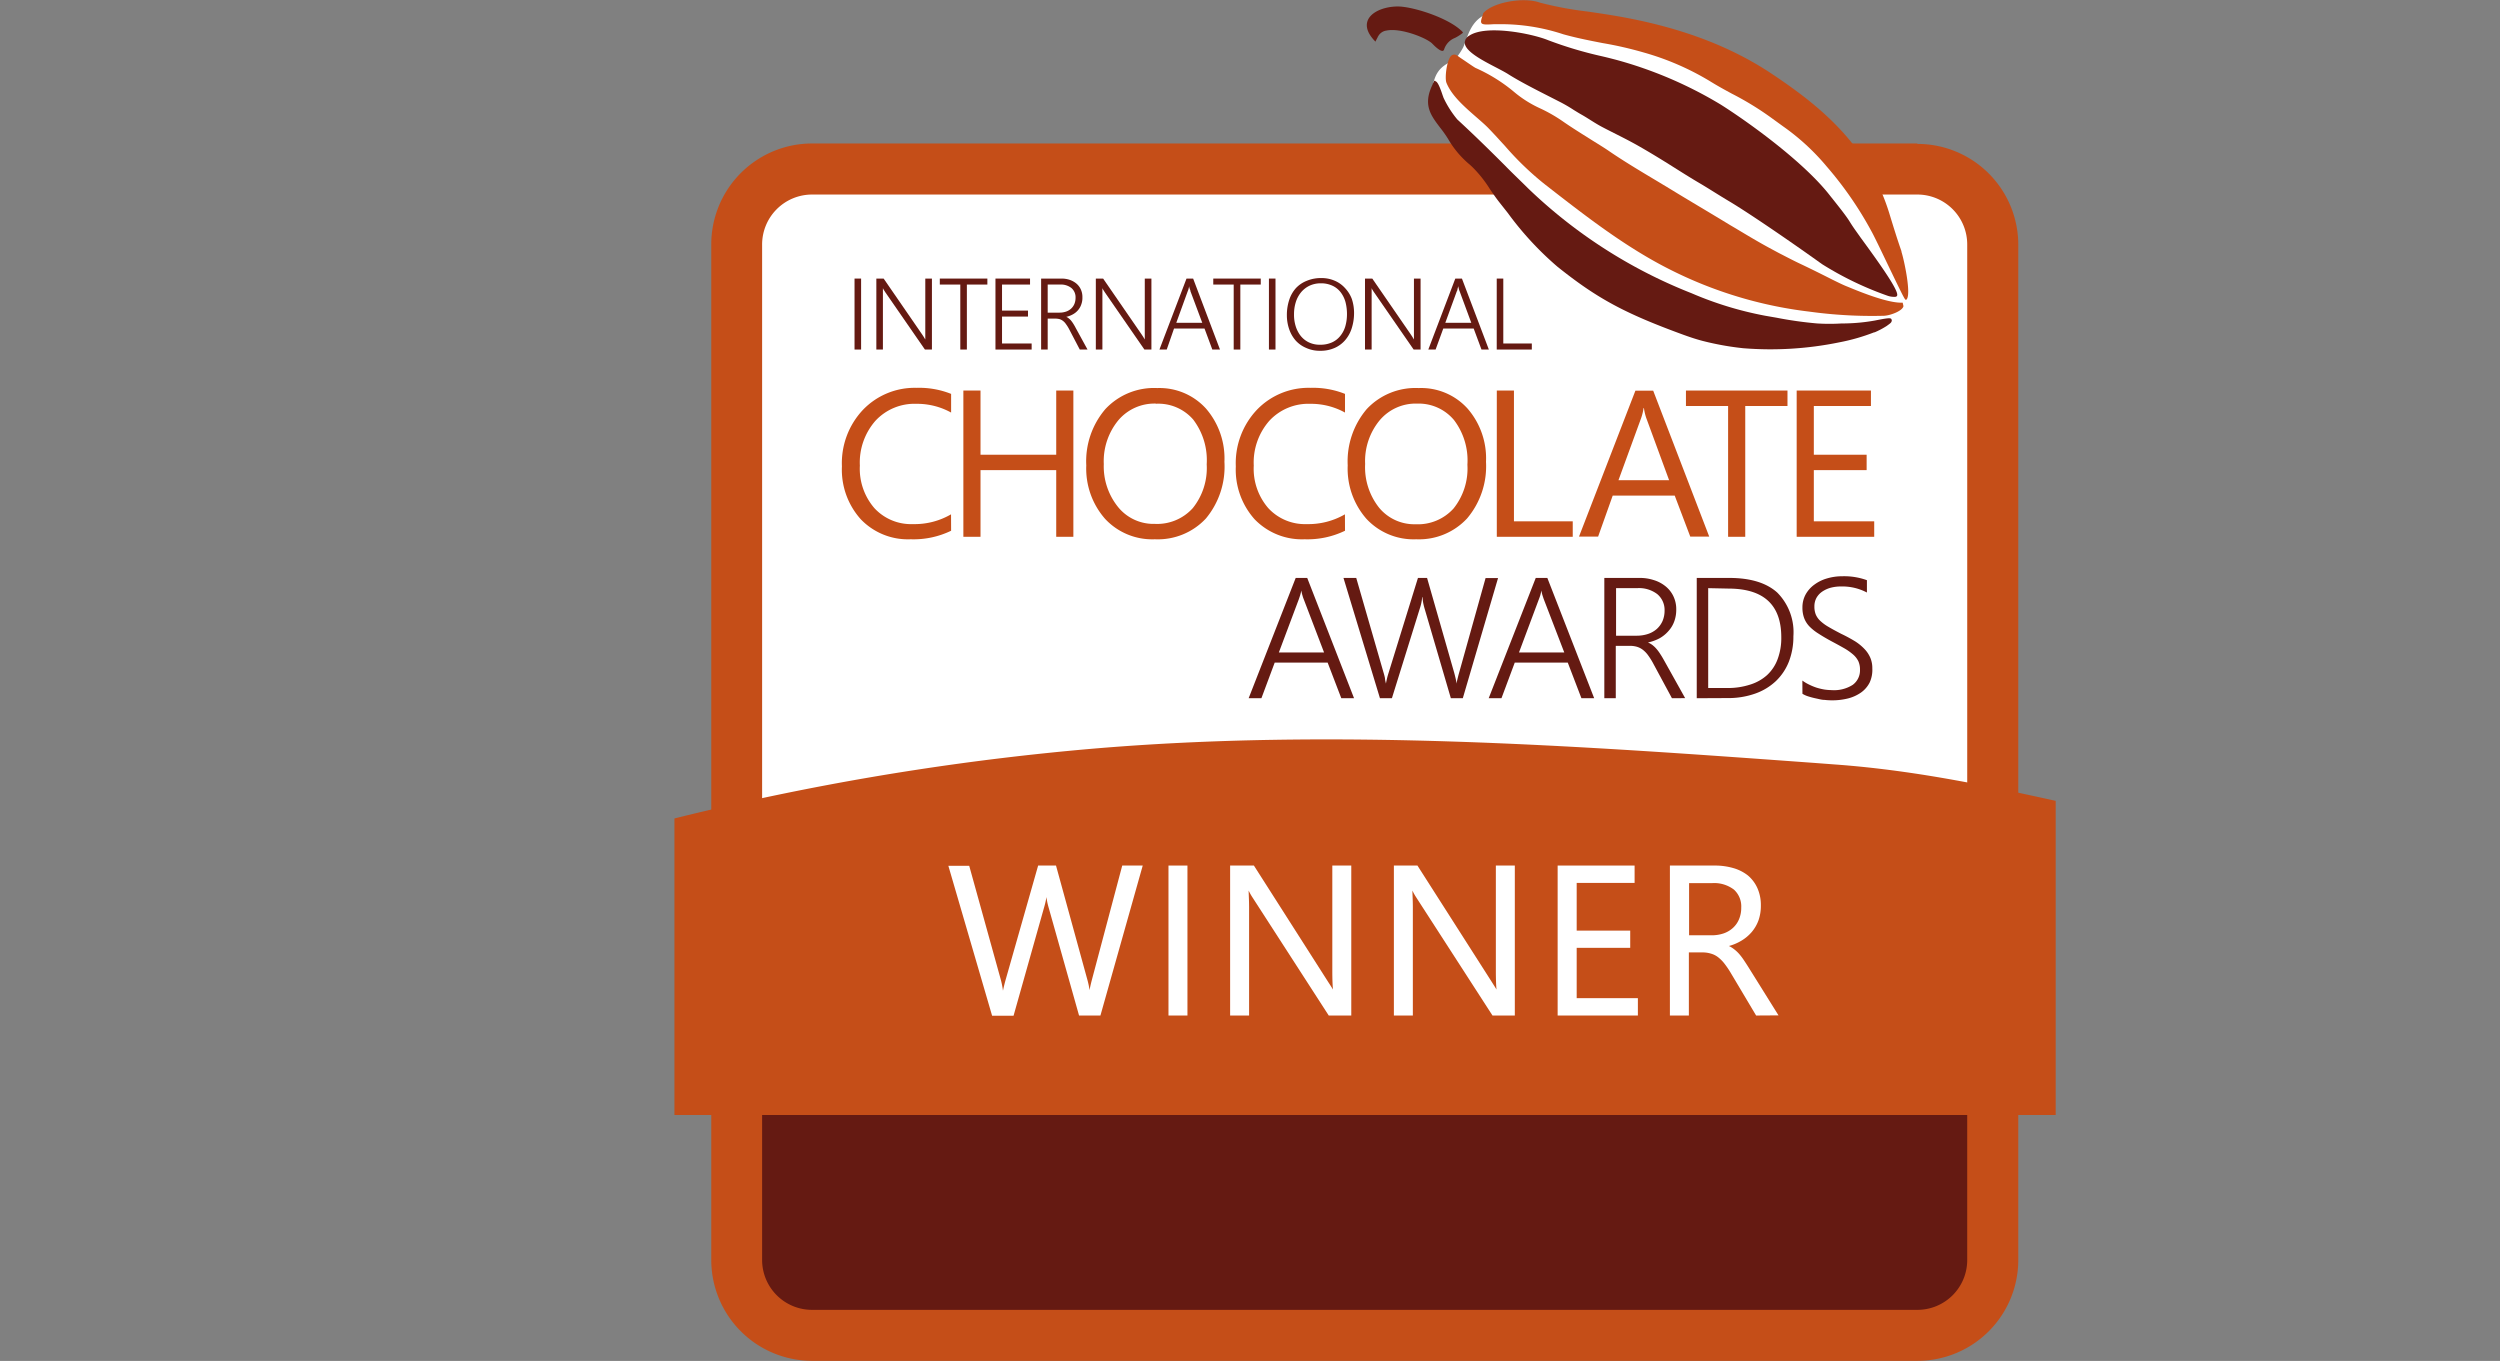 <svg xmlns="http://www.w3.org/2000/svg" xmlns:xlink="http://www.w3.org/1999/xlink" viewBox="0 0 342.73 186.57"><rect x="0" y="0" width="342.73" height="186.57" fill="#808080" stroke="none"/><defs><clipPath id="clip-path" transform="translate(86.32 -3.44)"><rect width="201.54" height="218.1" fill="none"/></clipPath><clipPath id="clip-path-2" transform="translate(86.32 -3.44)"><rect width="201.54" height="218.1" fill="none"/></clipPath><clipPath id="clip-path-3" transform="translate(86.32 -3.44)"><rect x="6.14" y="102.67" width="189.36" height="53.63" fill="none"/></clipPath></defs><g id="Capa_2" data-name="Capa 2"><g id="Capa_1-2" data-name="Capa 1"><g clip-path="url(#clip-path)"><rect x="101.62" y="130.13" width="170.94" height="50.32" fill="#651a12"/><rect x="101.62" y="25.41" width="170.94" height="89.9" fill="#fff"/><g clip-path="url(#clip-path-2)"><path d="M176.54,30.11A6.84,6.84,0,0,1,183.37,37V176.18a6.83,6.83,0,0,1-6.83,6.83H25a6.84,6.84,0,0,1-6.84-6.83V37A6.85,6.85,0,0,1,25,30.11H176.54m0-7H25A13.83,13.83,0,0,0,11.19,37V176.18A13.83,13.83,0,0,0,25,190H176.54a13.83,13.83,0,0,0,13.83-13.83V37a13.83,13.83,0,0,0-13.83-13.83" transform="translate(86.32 -3.44)" fill="#c54e18"/></g><g clip-path="url(#clip-path-3)"><path d="M-86,156.65a2.5,2.5,0,0,0,.8.74.83.83,0,0,0,.49.18,1.17,1.17,0,0,0,.41-.09l1.26-.54c10.25-4.45,33.18-7.53,36.09-7.82,3.34-.32,7-.82,10.74-1.14,8.66-.73,17-1.47,24.56-2.24,4.84-.5,8.83,8.14,13.72,7.76l7.43,12.36c11.78-.68,16.74,4.21,25.15,3.92,16.47-.57,18.67-2.72,30.05-2.94,4-.08,18.86,7.95,23.19,7.84,12.73-.33,19.22-3.23,30.38-2.94,3,.07,12.77,1.69,18,1.63,7.5-.09,23-1.24,29.73-1,6.91.26,25.73-10.83,31-10.58,7.29.35,5.28-19.75,12.17-20,8.78-.37,18.19-.67,28.82-1.89,1.43-.17,8.53,0,11.94.13,3,.08,3.14.08,3.43.05a3.38,3.38,0,0,0,2.73-1.78c1.5-3-2.27-11.69-4.7-13.22-6.72-4.26-17.64-5.5-27.27-6.6-4-.45-7.71-.88-10.87-1.47-5.12-1-10.17-2.09-15.05-3.18-10.49-2.33-21.34-4.75-33-5.59l-2.64-.2c-32.44-2.36-66-4.8-99.31-1.94a367.4,367.4,0,0,0-94.45,21c-14.69,5.36-31.67,11.88-46.18,19.5-4.22,2.21-10.13,8-8.74,9.94" transform="translate(86.32 -3.44)" fill="#c54e18"/></g><g clip-path="url(#clip-path-2)"><path d="M61.61,142.66,57.4,127.72a8.8,8.8,0,0,1-.26-1.3,11.07,11.07,0,0,1-.28,1.27l-4.23,15H49.69l-6-20.56h2.86l4.35,15.68a11.26,11.26,0,0,1,.28,1.45c.08-.41.2-.9.35-1.45L56,122.1h2.45l4.34,15.8a11.06,11.06,0,0,1,.26,1.28c.07-.39.17-.84.3-1.34l4.18-15.74h2.81l-5.8,20.56Z" transform="translate(86.32 -3.44)" fill="#fff"/><rect x="160.19" y="118.66" width="2.6" height="20.56" fill="#fff"/><path d="M95.84,142.66,85.34,126.4a7.37,7.37,0,0,1-.48-.87c0,.52.06,1.3.06,2.33v14.8h-2.6V122.1h3.26l10.21,16c.27.41.48.74.63,1-.06-.61-.09-1.47-.09-2.57V122.1h2.6v20.56Z" transform="translate(86.32 -3.44)" fill="#fff"/><path d="M118.29,142.66l-10.5-16.26a7.37,7.37,0,0,1-.48-.87c0,.52.06,1.3.06,2.33v14.8h-2.6V122.1H108l10.22,16c.26.41.47.74.62,1-.06-.61-.09-1.47-.09-2.57V122.1h2.6v20.56Z" transform="translate(86.32 -3.44)" fill="#fff"/><polygon points="213.54 139.22 213.54 118.66 224.09 118.66 224.09 121.04 216.15 121.04 216.15 127.58 223.49 127.58 223.49 129.94 216.15 129.94 216.15 136.84 224.54 136.84 224.54 139.22 213.54 139.22" fill="#fff"/><path d="M154.43,142.66,151,136.9a12.92,12.92,0,0,0-.9-1.34,5,5,0,0,0-.88-.89,2.85,2.85,0,0,0-1-.5,3.78,3.78,0,0,0-1.16-.16h-1.85v8.65h-2.6V122.1h6.18a9,9,0,0,1,2.49.34,5.84,5.84,0,0,1,2,1,4.85,4.85,0,0,1,1.32,1.74,5.71,5.71,0,0,1,.48,2.42,6,6,0,0,1-.32,2,5.26,5.26,0,0,1-.93,1.61,5.7,5.7,0,0,1-1.45,1.21,6.69,6.69,0,0,1-1.68.71,3.73,3.73,0,0,1,.71.44,4.85,4.85,0,0,1,.74.7,8.79,8.79,0,0,1,.68.92q.33.49.75,1.17l3.92,6.28Zm-6.07-11a5,5,0,0,0,1.62-.26,3.66,3.66,0,0,0,1.27-.75,3.33,3.33,0,0,0,.84-1.2,4,4,0,0,0,.3-1.59,3.1,3.1,0,0,0-1-2.46,4.47,4.47,0,0,0-3-.89h-3.15v7.15Z" transform="translate(86.32 -3.44)" fill="#fff"/></g><g clip-path="url(#clip-path)"><path d="M97.56,99.16l-1.87-4.88H88.43l-1.82,4.88H84.86l6.45-16.49h1.58l6.42,16.49ZM92.4,85.56a4.35,4.35,0,0,1-.17-.51,4.64,4.64,0,0,1-.15-.66h0a6.42,6.42,0,0,1-.16.66l-.17.51L89,92.89h6.2Z" transform="translate(86.32 -3.44)" fill="#651a12"/><path d="M114.22,99.16h-1.64L109,86.94a8.58,8.58,0,0,1-.21-.84,5.46,5.46,0,0,1-.09-.79h-.05a6.78,6.78,0,0,1-.34,1.6L104.5,99.16h-1.64l-5-16.49h1.75l3.73,12.93a8.13,8.13,0,0,1,.21.81c0,.26.09.51.13.75h0a11.51,11.51,0,0,1,.39-1.56l4-12.93h1.25l3.72,13c.07.26.13.51.19.76s.1.5.13.73h0a4.13,4.13,0,0,1,.1-.51l.16-.65,3.72-13.31h1.71Z" transform="translate(86.32 -3.44)" fill="#651a12"/><path d="M130.48,99.16l-1.87-4.88h-7.27l-1.82,4.88h-1.75l6.45-16.49h1.59l6.42,16.49Zm-5.17-13.6-.17-.51a4.64,4.64,0,0,1-.15-.66h0a6.6,6.6,0,0,1-.15.66q-.09.28-.18.51l-2.74,7.33h6.21Z" transform="translate(86.32 -3.44)" fill="#651a12"/><path d="M142.89,99.16l-2.55-4.73a9.31,9.31,0,0,0-.73-1.17,3.58,3.58,0,0,0-.74-.76,2.55,2.55,0,0,0-.81-.4,3.5,3.5,0,0,0-1-.12h-1.87v7.18h-1.57V82.67h4.88a6,6,0,0,1,1.85.28,4.78,4.78,0,0,1,1.59.81,3.92,3.92,0,0,1,1.12,1.36,4.09,4.09,0,0,1,.42,1.9,4.59,4.59,0,0,1-.27,1.6,3.93,3.93,0,0,1-.78,1.31,4.65,4.65,0,0,1-1.21,1,6.1,6.1,0,0,1-1.62.59v0a2.79,2.79,0,0,1,.63.36,3.88,3.88,0,0,1,.55.53,5.93,5.93,0,0,1,.52.71c.18.27.36.58.55.92l2.85,5.11Zm-7.66-15.09v6.52h2.82a4.9,4.9,0,0,0,1.56-.24,3.51,3.51,0,0,0,1.21-.69,3.25,3.25,0,0,0,.78-1.08,3.61,3.61,0,0,0,.28-1.43,2.83,2.83,0,0,0-1-2.26,4.11,4.11,0,0,0-2.74-.82Z" transform="translate(86.32 -3.44)" fill="#651a12"/><path d="M146.29,99.16V82.67h4.45q4.35,0,6.58,2a7.71,7.71,0,0,1,2.22,6,9.45,9.45,0,0,1-.62,3.48,7.48,7.48,0,0,1-1.79,2.67,8,8,0,0,1-2.84,1.71,11,11,0,0,1-3.76.61Zm1.57-15.09V97.76h2.6a9.77,9.77,0,0,0,3.13-.46A6.19,6.19,0,0,0,155.92,96a5.63,5.63,0,0,0,1.46-2.2,8.26,8.26,0,0,0,.5-3q0-6.66-7.24-6.67Z" transform="translate(86.32 -3.44)" fill="#651a12"/><path d="M160.77,96.74a5.69,5.69,0,0,0,.94.56,7.88,7.88,0,0,0,1,.41,8.47,8.47,0,0,0,1.08.26,7.63,7.63,0,0,0,1,.08,4.75,4.75,0,0,0,2.88-.72,2.46,2.46,0,0,0,1-2.08,2.74,2.74,0,0,0-.22-1.15,2.93,2.93,0,0,0-.7-.91,7.65,7.65,0,0,0-1.19-.85c-.49-.28-1.05-.59-1.71-.94s-1.34-.75-1.86-1.09a6.55,6.55,0,0,1-1.26-1,3.36,3.36,0,0,1-.72-1.15,4,4,0,0,1-.23-1.42,3.67,3.67,0,0,1,.43-1.79,4.15,4.15,0,0,1,1.19-1.35,5.45,5.45,0,0,1,1.74-.86,7.36,7.36,0,0,1,2.13-.3,9.08,9.08,0,0,1,3.35.54v1.69a7.22,7.22,0,0,0-3.53-.83,5.47,5.47,0,0,0-1.42.17,3.91,3.91,0,0,0-1.17.53,2.56,2.56,0,0,0-.79.85,2.41,2.41,0,0,0-.29,1.19,2.87,2.87,0,0,0,.19,1.11,2.57,2.57,0,0,0,.63.88,6,6,0,0,0,1.13.82c.47.28,1.05.59,1.72.94A21,21,0,0,1,168,91.36a6.73,6.73,0,0,1,1.32,1.09,4,4,0,0,1,.78,1.2,3.63,3.63,0,0,1,.26,1.42A4.16,4.16,0,0,1,170,97a3.8,3.8,0,0,1-1.16,1.36,5.45,5.45,0,0,1-1.77.82,8.92,8.92,0,0,1-2.26.27,9.1,9.1,0,0,1-1-.06c-.37,0-.74-.11-1.12-.19a10.62,10.62,0,0,1-1.08-.28,3.42,3.42,0,0,1-.83-.37Z" transform="translate(86.32 -3.44)" fill="#651a12"/><path d="M44.07,76.2a11.8,11.8,0,0,1-5.54,1.17,8.94,8.94,0,0,1-6.85-2.75,10.17,10.17,0,0,1-2.58-7.24A10.65,10.65,0,0,1,32,59.61a9.82,9.82,0,0,1,7.34-3,11.79,11.79,0,0,1,4.73.83V60a9.62,9.62,0,0,0-4.76-1.2,7.29,7.29,0,0,0-5.6,2.31,8.67,8.67,0,0,0-2.15,6.16,8.25,8.25,0,0,0,2,5.84,6.83,6.83,0,0,0,5.27,2.18,9.92,9.92,0,0,0,5.23-1.34Z" transform="translate(86.32 -3.44)" fill="#c54e18"/><polygon points="147.15 73.59 144.8 73.59 144.8 64.45 134.42 64.45 134.42 73.59 132.07 73.59 132.07 53.54 134.42 53.54 134.42 62.34 144.8 62.34 144.8 53.54 147.15 53.54 147.15 73.59" fill="#c54e18"/><path d="M72,77.37a8.82,8.82,0,0,1-6.83-2.81,10.44,10.44,0,0,1-2.57-7.32,11,11,0,0,1,2.62-7.72,9.12,9.12,0,0,1,7.12-2.88A8.6,8.6,0,0,1,79,59.44a10.46,10.46,0,0,1,2.54,7.31A11.12,11.12,0,0,1,79,74.52a9,9,0,0,1-7,2.85m.17-18.6A6.48,6.48,0,0,0,67,61.05a8.83,8.83,0,0,0-2,6A8.87,8.87,0,0,0,67,73a6.25,6.25,0,0,0,5,2.26,6.57,6.57,0,0,0,5.2-2.16,8.77,8.77,0,0,0,1.91-6,9.19,9.19,0,0,0-1.85-6.14,6.32,6.32,0,0,0-5.09-2.17" transform="translate(86.32 -3.44)" fill="#c54e18"/><path d="M98.07,76.2a11.8,11.8,0,0,1-5.54,1.17,9,9,0,0,1-6.86-2.75,10.21,10.21,0,0,1-2.57-7.24A10.65,10.65,0,0,1,86,59.61a9.8,9.8,0,0,1,7.34-3,11.79,11.79,0,0,1,4.73.83V60a9.62,9.62,0,0,0-4.76-1.2,7.29,7.29,0,0,0-5.6,2.31,8.67,8.67,0,0,0-2.15,6.16,8.25,8.25,0,0,0,2,5.84,6.83,6.83,0,0,0,5.27,2.18,10,10,0,0,0,5.23-1.34Z" transform="translate(86.32 -3.44)" fill="#c54e18"/><path d="M107.86,77.37A8.82,8.82,0,0,1,101,74.56a10.44,10.44,0,0,1-2.56-7.32,11.07,11.07,0,0,1,2.61-7.72,9.14,9.14,0,0,1,7.12-2.88,8.58,8.58,0,0,1,6.69,2.8,10.41,10.41,0,0,1,2.54,7.31,11.08,11.08,0,0,1-2.6,7.77,9,9,0,0,1-7,2.85m.16-18.6a6.46,6.46,0,0,0-5.13,2.28,8.78,8.78,0,0,0-2,6,8.92,8.92,0,0,0,1.92,6,6.26,6.26,0,0,0,5,2.26,6.57,6.57,0,0,0,5.2-2.16,8.76,8.76,0,0,0,1.9-6,9.14,9.14,0,0,0-1.85-6.14A6.31,6.31,0,0,0,108,58.77" transform="translate(86.32 -3.44)" fill="#c54e18"/><polygon points="215.61 73.59 205.2 73.59 205.2 53.54 207.55 53.54 207.55 71.47 215.61 71.47 215.61 73.59" fill="#c54e18"/><path d="M148,77h-2.6l-2.13-5.62h-8.5l-2,5.62h-2.62L137.88,57h2.44Zm-5.5-7.73-3.14-8.55a7.08,7.08,0,0,1-.31-1.34H139a7.15,7.15,0,0,1-.32,1.34l-3.12,8.55Z" transform="translate(86.32 -3.44)" fill="#c54e18"/><polygon points="245.05 55.66 239.26 55.66 239.26 73.59 236.91 73.59 236.91 55.66 231.13 55.66 231.13 53.54 245.05 53.54 245.05 55.66" fill="#c54e18"/><polygon points="256.94 73.59 246.31 73.59 246.31 53.54 256.49 53.54 256.49 55.66 248.66 55.66 248.66 62.34 255.9 62.34 255.9 64.45 248.66 64.45 248.66 71.47 256.94 71.47 256.94 73.59" fill="#c54e18"/><rect x="117.15" y="38.19" width="0.9" height="9.73" fill="#651a12"/><path d="M40.48,51.36l-5.4-7.81-.2-.31a1.46,1.46,0,0,1-.16-.3h0c0,.08,0,.19,0,.34s0,.32,0,.54v7.54h-.9V41.63h1l5.31,7.71.22.34q.09.16.18.3h0c0-.15,0-.32,0-.5s0-.39,0-.62V41.63h.91v9.73Z" transform="translate(86.32 -3.44)" fill="#651a12"/><polygon points="132.55 39.01 132.55 47.92 131.65 47.92 131.65 39.01 128.84 39.01 128.84 38.19 135.36 38.19 135.36 39.01 132.55 39.01" fill="#651a12"/><polygon points="136.47 47.92 136.47 38.19 141.21 38.19 141.21 39.01 137.37 39.01 137.37 42.58 140.93 42.58 140.93 43.4 137.37 43.4 137.37 47.09 141.43 47.09 141.43 47.92 136.47 47.92" fill="#651a12"/><path d="M61.71,51.36l-1.46-2.79a4.94,4.94,0,0,0-.43-.69,1.83,1.83,0,0,0-.42-.45,1.45,1.45,0,0,0-.46-.24,2.36,2.36,0,0,0-.55-.07H57.31v4.24h-.9V41.63h2.8a3.51,3.51,0,0,1,1.07.16,2.94,2.94,0,0,1,.91.48,2.29,2.29,0,0,1,.64.8,2.49,2.49,0,0,1,.24,1.12,2.63,2.63,0,0,1-.16,1,2.34,2.34,0,0,1-.44.77,2.46,2.46,0,0,1-.7.57,3.26,3.26,0,0,1-.92.35v0a1.13,1.13,0,0,1,.35.21,1.86,1.86,0,0,1,.32.31,3.82,3.82,0,0,1,.3.42c.1.16.21.34.31.54l1.64,3Zm-4.4-8.91V46.3h1.62a2.77,2.77,0,0,0,.89-.14,1.93,1.93,0,0,0,.7-.41,1.85,1.85,0,0,0,.45-.64,2.21,2.21,0,0,0,.16-.84,1.67,1.67,0,0,0-.55-1.33A2.32,2.32,0,0,0,59,42.45Z" transform="translate(86.32 -3.44)" fill="#651a12"/><path d="M70.57,51.36l-5.4-7.81-.2-.31a2.19,2.19,0,0,1-.16-.3h0a2.68,2.68,0,0,1,0,.34c0,.14,0,.32,0,.54v7.54h-.9V41.63h1l5.31,7.71.22.34.18.3h0c0-.15,0-.32,0-.5s0-.39,0-.62V41.63h.91v9.73Z" transform="translate(86.32 -3.44)" fill="#651a12"/><path d="M79.88,51.36l-1.07-2.88H74.63l-1,2.88h-1l3.71-9.73h.91l3.68,9.73Zm-3-8q0-.13-.09-.3a1.87,1.87,0,0,1-.09-.39h0a1.87,1.87,0,0,1-.09.39c0,.11-.07.21-.1.3l-1.57,4.33H78.5Z" transform="translate(86.32 -3.44)" fill="#651a12"/><polygon points="170.04 39.01 170.04 47.92 169.13 47.92 169.13 39.01 166.33 39.01 166.33 38.19 172.84 38.19 172.84 39.01 170.04 39.01" fill="#651a12"/><rect x="173.96" y="38.19" width="0.9" height="9.73" fill="#651a12"/><path d="M94.64,51.53a4.44,4.44,0,0,1-1.89-.39,4.06,4.06,0,0,1-1.43-1,4.63,4.63,0,0,1-.9-1.56,5.79,5.79,0,0,1-.32-1.93,6.59,6.59,0,0,1,.32-2.09,4.45,4.45,0,0,1,.92-1.62,4.07,4.07,0,0,1,1.48-1,5,5,0,0,1,2-.38,4.52,4.52,0,0,1,1.85.37,4,4,0,0,1,1.4,1A4.47,4.47,0,0,1,99,44.41a6.09,6.09,0,0,1,.31,2,6.77,6.77,0,0,1-.31,2,4.56,4.56,0,0,1-.89,1.64,4.08,4.08,0,0,1-1.44,1.08,4.73,4.73,0,0,1-2,.4m.08-9.25a3.59,3.59,0,0,0-1.57.34,3.42,3.42,0,0,0-1.15.91,4,4,0,0,0-.71,1.34,5.51,5.51,0,0,0-.24,1.64,5.26,5.26,0,0,0,.21,1.59,4.14,4.14,0,0,0,.66,1.33,3.21,3.21,0,0,0,1.13.93,3.44,3.44,0,0,0,1.58.34,3.81,3.81,0,0,0,1.6-.31,3.05,3.05,0,0,0,1.15-.88,3.75,3.75,0,0,0,.7-1.33,6,6,0,0,0,.23-1.69,6.54,6.54,0,0,0-.2-1.62,3.89,3.89,0,0,0-.65-1.34,3,3,0,0,0-1.12-.91,3.66,3.66,0,0,0-1.62-.34" transform="translate(86.32 -3.44)" fill="#651a12"/><path d="M107.48,51.36l-5.4-7.81a3.28,3.28,0,0,1-.2-.31,1.46,1.46,0,0,1-.16-.3h0c0,.08,0,.19,0,.34s0,.32,0,.54v7.54h-.91V41.63h1l5.31,7.71.22.34.18.3h0c0-.15,0-.32,0-.5s0-.39,0-.62V41.63h.91v9.73Z" transform="translate(86.32 -3.44)" fill="#651a12"/><path d="M116.78,51.36l-1.07-2.88h-4.17l-1.05,2.88h-1l3.7-9.73h.91l3.69,9.73Zm-3-8a2.11,2.11,0,0,1-.1-.3,2.84,2.84,0,0,1-.09-.39h0a2.74,2.74,0,0,1-.1.39q0,.16-.09.3l-1.58,4.33h3.56Z" transform="translate(86.32 -3.44)" fill="#651a12"/><polygon points="205.19 47.92 205.19 38.19 206.09 38.19 206.09 47.09 210 47.09 210 47.92 205.19 47.92" fill="#651a12"/></g><g clip-path="url(#clip-path-2)"><path d="M162.67,23.26c-6.54-7.35-16-10.78-24.86-14.41-6.17-2.52-8.9-3.47-16.71-3.95-5.49-.33-5.9,2.74-6.81,5a9.21,9.21,0,0,1-.8,1.25c-.67,1-2.72.92-3.31,3.73C109,20.61,116.61,26.6,122.82,31.2c10.77,8,27.24,19.12,40.78,17.78,6.19-.61,14.15-.84,10.6-7.28-3.43-6.23-6.91-13.25-11.53-18.44" transform="translate(86.32 -3.44)" fill="#fff"/><path d="M114.19,7.82c-1.64-1.73-5.89-3.18-8.21-3.45-1.76-.21-4.06.4-4.73,1.73-.3.6-.39,1.59.87,2.92l.12.13.07-.15.26-.5-.1-.06v0l.11.05a1.51,1.51,0,0,1,1.18-.86c1.85-.39,5.26.9,6.21,1.73l.06.06c.72.74,1.15,1,1.41,1a.27.27,0,0,0,.21-.18,2.51,2.51,0,0,1,1.49-1.6,6.09,6.09,0,0,0,1-.63l.1-.08Z" transform="translate(86.32 -3.44)" fill="#651a12"/><path d="M173,47.28a.17.17,0,0,0-.06-.14c-.16-.13-.62-.08-2.22.24a25.37,25.37,0,0,1-4.11.4h-.41a26.63,26.63,0,0,1-3.43,0,53,53,0,0,1-5.57-.79l-1.5-.26a47.83,47.83,0,0,1-10.19-3.12l-.16-.06a68.46,68.46,0,0,1-22.19-14.3c-1-1-2.07-2-3.14-3.1-2-2-4.12-4.09-6.56-6.34a13.83,13.83,0,0,1-1.9-3c0-.05-.07-.19-.12-.35-.39-1.16-.7-1.86-1-1.89l0-.06h-.07s-.06,0-.1.07h0v0a.43.43,0,0,0,0,.07,1,1,0,0,0-.2.39h0c-1.35,2.77-.24,4.2,1,5.85a15.63,15.63,0,0,1,1.32,1.91,13,13,0,0,0,2.83,3.25l.33.31a16.46,16.46,0,0,1,2.35,2.95c.41.6.83,1.22,1.29,1.81l1.2,1.52A43.28,43.28,0,0,0,127.19,40c5.45,4.36,9.19,6.38,17.23,9.32.8.29,1.73.61,2.69.86a39.06,39.06,0,0,0,5.56,1,46.88,46.88,0,0,0,13.12-.8A27.13,27.13,0,0,0,170.61,49l.07,0a11.26,11.26,0,0,0,1.63-.86l.07-.05c.51-.37.64-.45.65-.77" transform="translate(86.32 -3.44)" fill="#651a12"/><path d="M174.59,45.3a.78.78,0,0,0-.05-.27c0-.08,0-.09-.07-.1l-.08,0-.28,0c-2.3-.09-6.66-2-7.2-2.21s-1.31-.59-2-.93c-1.6-.81-3.15-1.58-4.55-2.24-.91-.43-1.89-.95-2.79-1.41l-1.34-.72c-2.13-1.16-3.82-2.22-5.33-3.1C148,32.55,145,30.79,143,29.56l-2.22-1.34c-2.27-1.35-4.61-2.76-6.53-4.08-.52-.36-1.31-.85-2.23-1.42-1.32-.83-2.82-1.76-4-2.58a21.14,21.14,0,0,0-3.19-1.84,15.56,15.56,0,0,1-3.56-2.24,22.27,22.27,0,0,0-5.29-3.3c-.27-.13-1.49-1-2.08-1.38a6,6,0,0,0-.59-.4.62.62,0,0,0-.68.11c-.6.55-.91,3-.66,3.68.7,1.77,2.47,3.3,4,4.64.64.56,1.25,1.08,1.74,1.58.79.81,1.54,1.65,2.28,2.45a41,41,0,0,0,5.14,5l.44.35c5.42,4.22,11,8.58,17.17,11.66A57.46,57.46,0,0,0,154,44.7a57,57,0,0,0,7.71,1.46,62.92,62.92,0,0,0,10.27.57c1-.06,2.68-.76,2.65-1.39" transform="translate(86.32 -3.44)" fill="#c54e18"/><path d="M169,36.34c-.19-.25-.32-.43-.37-.51l-.13-.18c-.47-.67-.73-1-1.25-1.84s-1.54-2.1-2.17-2.9l-.48-.6c-3.62-4.7-11.39-10.24-15-12.52a56.32,56.32,0,0,0-14.32-6.14h0c-.65-.17-1.31-.34-2-.5a54.11,54.11,0,0,1-7.39-2.21c-2.21-.9-8.56-2.17-10.83-.58a1.09,1.09,0,0,0-.57,1c.1,1.15,2.42,2.36,4.29,3.33.65.34,1.2.63,1.59.87,1.56,1,3.88,2.18,5.75,3.13l1.47.75a20.71,20.71,0,0,1,1.86,1.09c.33.2.63.39,1,.6,1,.56,1.89,1.21,2.95,1.76,1.62.85,3.29,1.63,5.12,2.68,3.48,2,5.5,3.42,8.19,5,1.21.71,2.55,1.59,4.17,2.55,3.31,2,9.67,6.43,12.57,8.52A44.7,44.7,0,0,0,172.5,44a2.81,2.81,0,0,0,1.06.13.29.29,0,0,0,.2-.16c.2-.52-1.23-2.81-4.78-7.65" transform="translate(86.32 -3.44)" fill="#651a12"/><path d="M174.37,37.92c-.5-1.41-1-3-1.61-5a29.14,29.14,0,0,0-3.32-7.28c-3.43-5.34-8.15-8.92-12.74-12-5.6-3.76-12.27-6.31-20.39-7.82-1.54-.29-3.29-.55-5-.8a47.69,47.69,0,0,1-6.52-1.22c-2.31-.83-6.61,0-7.79,1.48l0,.07-.1.28c-.17.55-.25.82-.1,1s.57.2,1.63.13l.45,0A27.24,27.24,0,0,1,128,8.14c1.86.52,3.67.87,5.41,1.21A50.48,50.48,0,0,1,139,10.63a36.9,36.9,0,0,1,9.1,3.94c1,.62,2,1.17,3,1.71a41.13,41.13,0,0,1,5.63,3.47l1.38,1a31,31,0,0,1,6,5.52,49.44,49.44,0,0,1,6.32,9.23c.48.93,1.28,2.6,2.06,4.23,2.05,4.26,2.31,4.77,2.45,4.81H175l0,0c.8-.53-.33-5.67-.66-6.62" transform="translate(86.32 -3.44)" fill="#c54e18"/></g></g></g></g></svg>